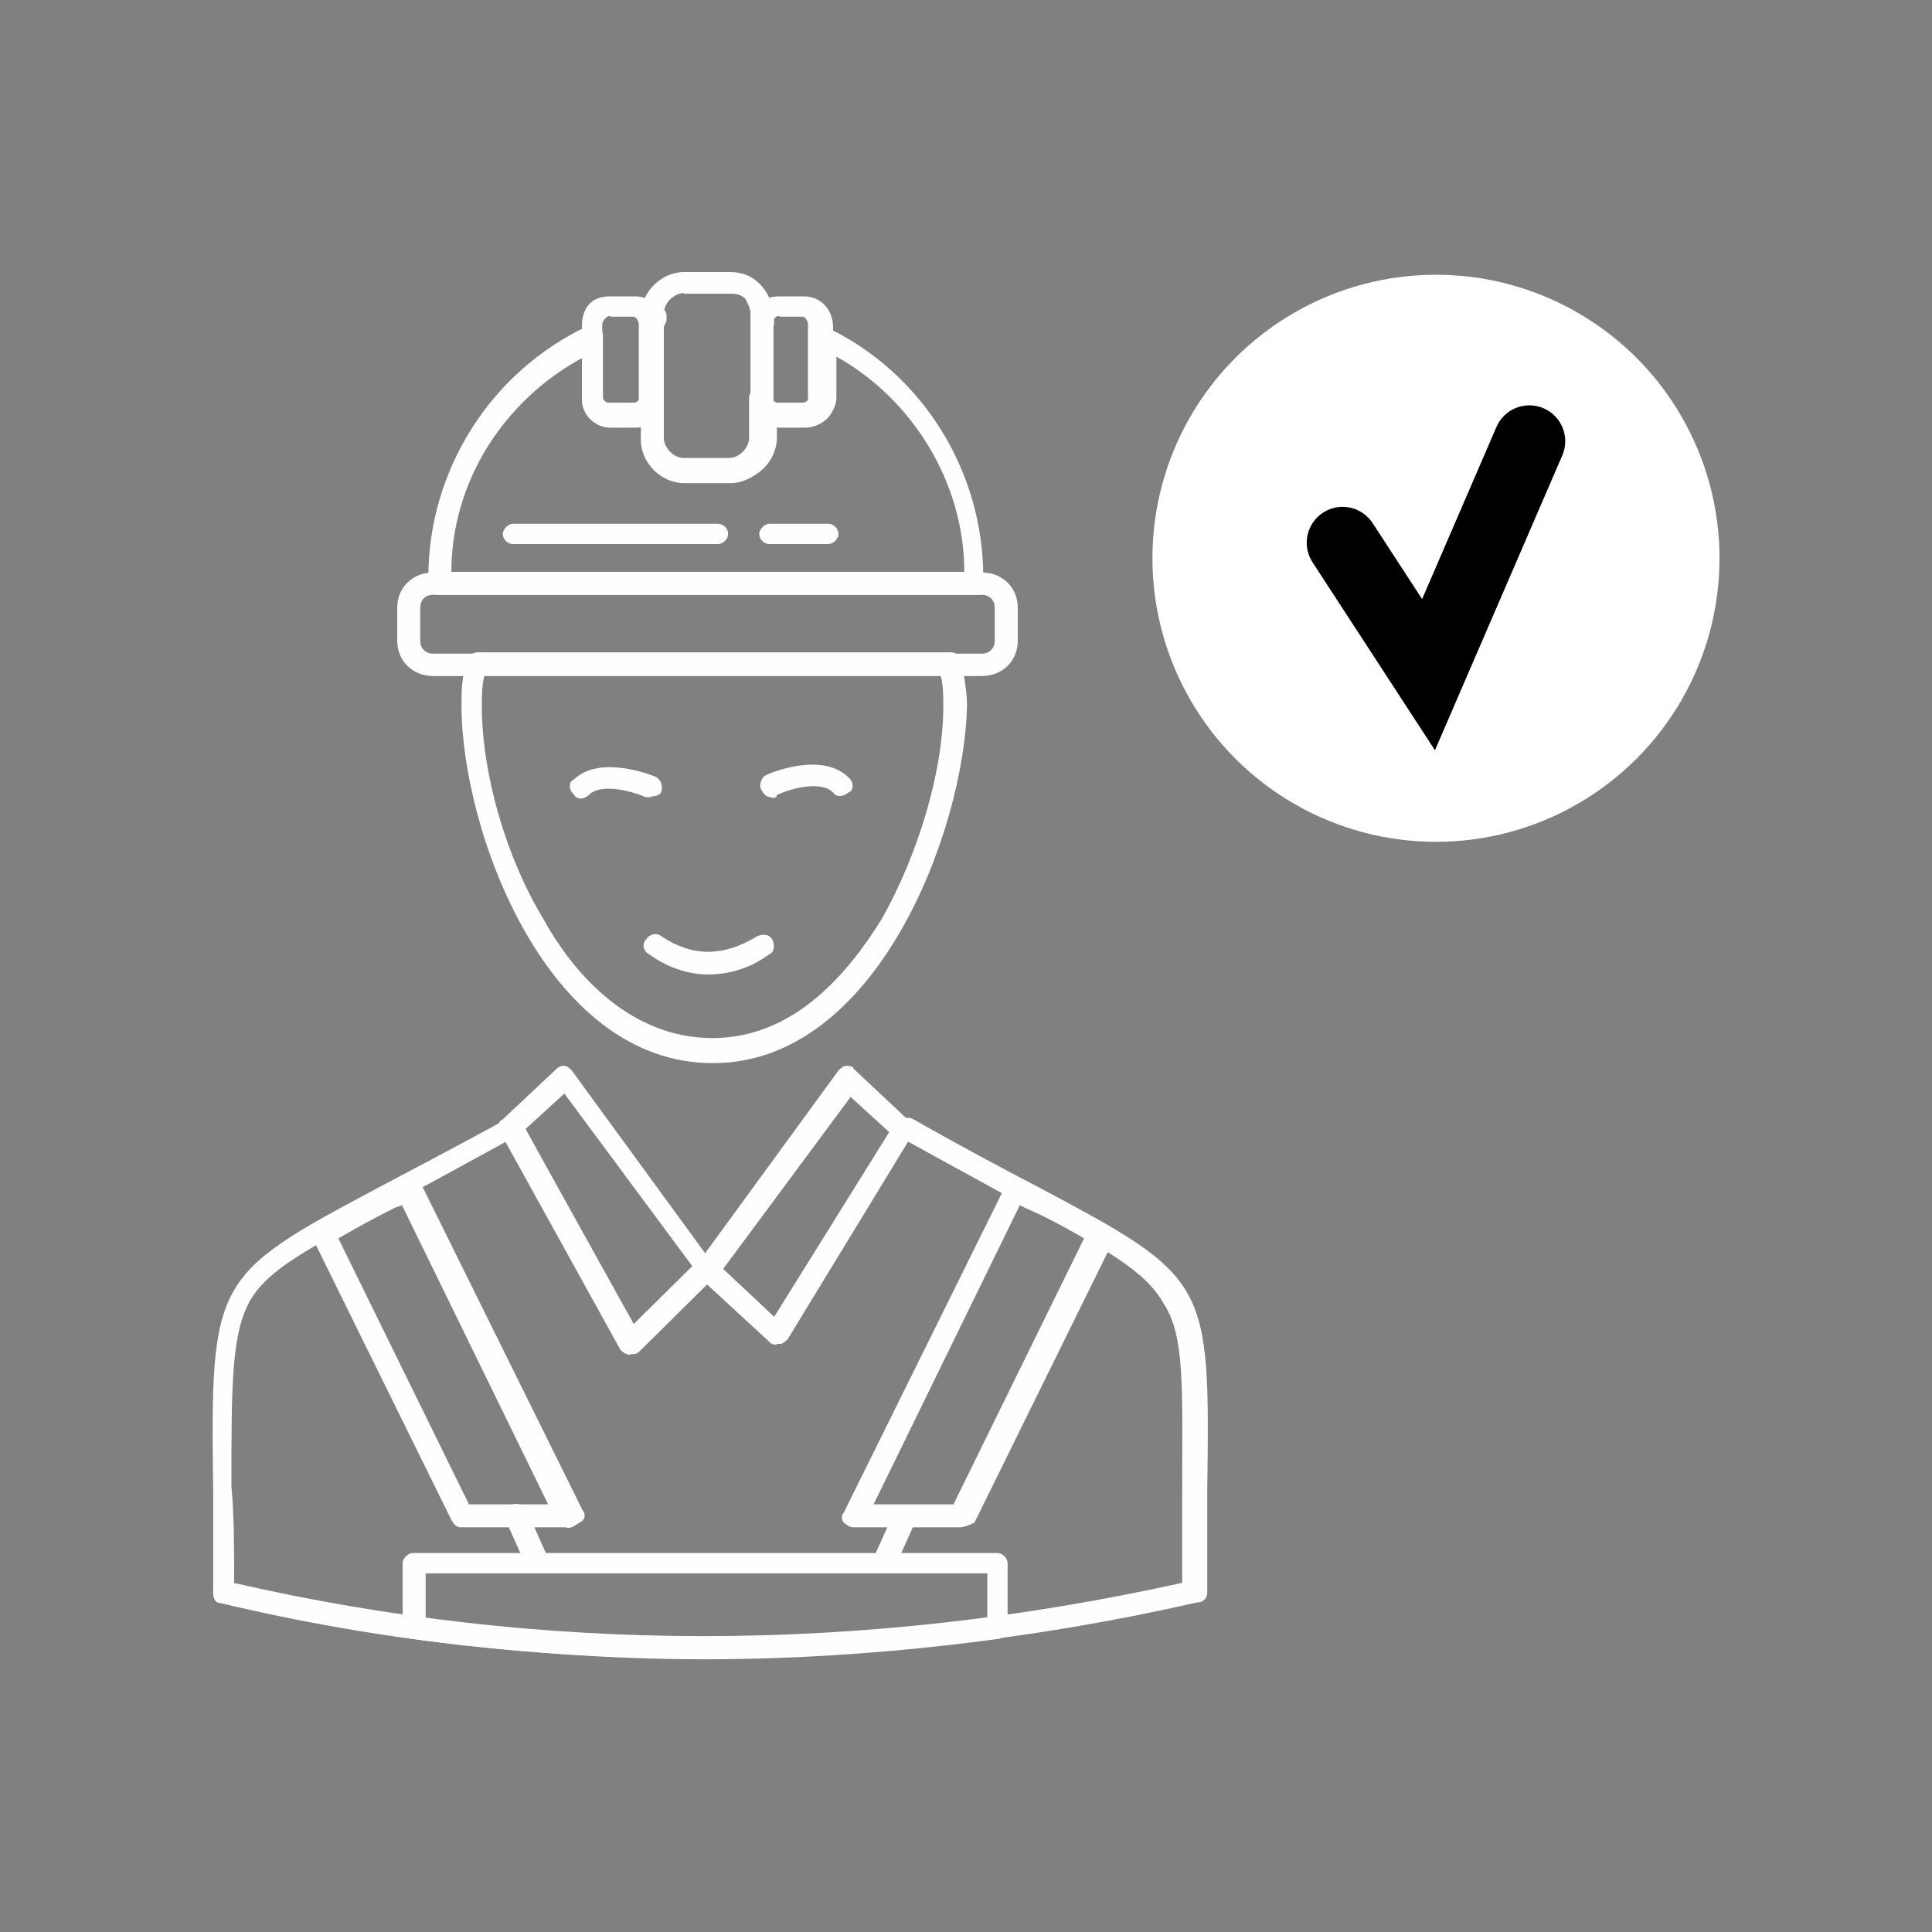<?xml version="1.0" encoding="UTF-8"?>
<!DOCTYPE svg PUBLIC "-//W3C//DTD SVG 1.1//EN" "http://www.w3.org/Graphics/SVG/1.1/DTD/svg11.dtd">
<!-- Creator: CorelDRAW -->
<svg xmlns="http://www.w3.org/2000/svg" xml:space="preserve" width="9.5mm" height="9.5mm" version="1.1" style="shape-rendering:geometricPrecision; text-rendering:geometricPrecision; image-rendering:optimizeQuality; fill-rule:evenodd; clip-rule:evenodd"
viewBox="0 0 28.55 28.55"
 xmlns:xlink="http://www.w3.org/1999/xlink"
 xmlns:xodm="http://www.corel.com/coreldraw/odm/2003">
 <rect x="0" y="0" width="28.55" height="28.55" fill="#808080" stroke="none"/>
 <defs>
  <style type="text/css">
   <![CDATA[
    .str0 {stroke:black;stroke-width:1.06;stroke-linecap:round;stroke-miterlimit:22.926}
    .fil2 {fill:none}
    .fil1 {fill:white}
    .fil0 {fill:#FEFEFE;fill-rule:nonzero}
   ]]>
  </style>
 </defs>
 <g id="Слой_x0020_1">
  <g id="_2397370897024">
   <g>
    <path class="fil0" d="M3.45 23.39c4.58,1.05 9.28,1.05 14.02,0 0,-0.52 0,-0.97 0,-1.39 0,-1.5 0.04,-2.25 -0.27,-2.73 -0.27,-0.49 -0.87,-0.82 -2.08,-1.46 -0.45,-0.26 -1.02,-0.56 -1.7,-0.94l-1.78 2.92c-0.04,0.04 -0.08,0.07 -0.11,0.07 -0.04,0 -0.11,0 -0.15,-0.04l-0.91 -0.86 -1.02 1.01c-0.04,0.04 -0.08,0.04 -0.15,0.04 -0.04,0 -0.11,-0.04 -0.11,-0.07l-1.71 -3.07c-0.68,0.37 -1.29,0.71 -1.74,0.94 -1.17,0.64 -1.78,0.94 -2.05,1.42 -0.27,0.49 -0.27,1.24 -0.27,2.73 0.04,0.45 0.04,0.9 0.04,1.42zm6.97 1.12c-2.43,0 -4.81,-0.26 -7.16,-0.82 -0.08,0 -0.11,-0.07 -0.11,-0.15 0,-0.6 0,-1.09 0,-1.54 -0.04,-3.11 0,-3.15 2.46,-4.46 0.49,-0.26 1.14,-0.6 1.89,-1.01 0.04,-0.04 0.08,-0.04 0.11,0 0.04,0.04 0.08,0.04 0.11,0.08l1.67 3 0.98 -0.94c0.08,-0.07 0.15,-0.07 0.23,0l0.87 0.82 1.78 -2.88c0.04,-0.08 0.15,-0.11 0.23,-0.08 0.72,0.41 1.36,0.75 1.86,1.01 2.54,1.35 2.54,1.39 2.5,4.49 0,0.45 0,0.94 0,1.5 0,0.07 -0.04,0.15 -0.15,0.15 -2.46,0.56 -4.89,0.82 -7.27,0.82z"/>
    <path class="fil0" d="M12.92 22.23l1.17 0 1.93 -3.93c-0.23,-0.15 -0.53,-0.3 -0.87,-0.45l-0.08 -0.04 -2.16 4.42zm1.25 0.34l-1.55 0c-0.08,0 -0.11,-0.04 -0.15,-0.07 -0.04,-0.04 -0.04,-0.11 0,-0.15l2.39 -4.83c0.04,-0.04 0.04,-0.07 0.11,-0.07 0.04,0 0.08,0 0.15,0l0.23 0.11c0.38,0.22 0.72,0.37 1.02,0.56 0.08,0.04 0.11,0.15 0.08,0.22l-2.05 4.16c-0.08,0.04 -0.15,0.07 -0.23,0.07z"/>
    <path class="fil0" d="M14.78 24.07l0 0zm-8.49 -0.15c2.73,0.37 5.53,0.37 8.3,0l0 -0.67 -8.3 0 0 0.67zm4.13 0.6c-1.44,0 -2.88,-0.11 -4.32,-0.3 -0.08,0 -0.15,-0.07 -0.15,-0.15l0 -0.97c0,-0.07 0.08,-0.15 0.15,-0.15l8.64 0c0.08,0 0.15,0.08 0.15,0.15l0 0.97c0,0.07 -0.08,0.15 -0.15,0.15 -1.4,0.19 -2.88,0.3 -4.32,0.3z"/>
    <path class="fil0" d="M7.16 9.98c-0.04,0.15 -0.04,0.3 -0.04,0.45 0,0.97 0.34,2.21 0.91,3.15 0.45,0.82 1.29,1.76 2.5,1.76 1.21,0 2.01,-0.97 2.5,-1.76 0.53,-0.94 0.91,-2.17 0.91,-3.15 0,-0.15 0,-0.3 -0.04,-0.45l-6.74 0zm3.37 5.73c-2.46,0 -3.71,-3.45 -3.71,-5.28 0,-0.22 0,-0.41 0.08,-0.64 0,-0.08 0.08,-0.15 0.15,-0.15l7.01 0c0.08,0 0.15,0.07 0.15,0.15 0.04,0.22 0.08,0.45 0.08,0.64 -0.04,1.84 -1.33,5.28 -3.75,5.28z"/>
    <path class="fil0" d="M10.68 18.75l0.76 0.71 1.7 -2.73 -0.57 -0.52 -1.89 2.55zm0.8 1.12c-0.04,0 -0.08,0 -0.11,-0.04l-1.02 -0.94c-0.08,-0.07 -0.08,-0.15 -0.04,-0.22l2.08 -2.85c0.04,-0.04 0.08,-0.07 0.11,-0.07 0.04,0 0.11,0 0.11,0.04l0.8 0.75c0.08,0.04 0.08,0.15 0.04,0.22l-1.86 3.03c0.04,0.04 -0.04,0.07 -0.11,0.07 0.04,0 0.04,0 0,0z"/>
    <path class="fil0" d="M7.77 16.69l1.59 2.88 0.87 -0.86 -1.89 -2.55 -0.57 0.52zm1.55 3.33l0 0c-0.08,0 -0.11,-0.04 -0.15,-0.07l-1.78 -3.22c-0.04,-0.08 -0.04,-0.15 0.04,-0.19l0.8 -0.75c0.04,-0.04 0.08,-0.04 0.11,-0.04 0.04,0 0.08,0.04 0.11,0.07l2.08 2.85c0.04,0.08 0.04,0.15 0,0.22l-1.14 1.12c0,0 -0.04,0 -0.08,0z"/>
    <path class="fil0" d="M11.4 11.78c-0.08,0 -0.11,-0.04 -0.15,-0.11 -0.04,-0.07 0,-0.19 0.08,-0.22 0.08,-0.04 0.83,-0.34 1.21,0.04 0.08,0.07 0.08,0.19 0,0.22 -0.08,0.07 -0.19,0.07 -0.23,0 -0.19,-0.19 -0.68,-0.04 -0.83,0.04 0,0.04 -0.04,0.04 -0.08,0.04z"/>
    <path class="fil0" d="M9.62 11.78c-0.04,0 -0.04,0 -0.08,0 -0.15,-0.07 -0.64,-0.22 -0.83,-0.04 -0.08,0.08 -0.19,0.08 -0.23,0 -0.08,-0.07 -0.08,-0.19 0,-0.22 0.38,-0.37 1.14,-0.07 1.21,-0.04 0.08,0.04 0.11,0.15 0.08,0.22 0,0.04 -0.08,0.07 -0.15,0.07z"/>
    <path class="fil0" d="M9.66 4.93l0 0c-0.08,0 -0.15,-0.07 -0.15,-0.15l0 0c0,0 0,0 0,-0.04 0,-0.04 0,-0.11 0.04,-0.15 0.04,-0.04 0.08,-0.07 0.15,-0.07l0 0c0.08,0 0.15,0.07 0.15,0.15l0 0.07c-0.04,0.11 -0.11,0.19 -0.19,0.19z"/>
    <path class="fil0" d="M6.67 8.45l7.58 0c0,-1.31 -0.76,-2.55 -1.89,-3.18l0 0.6c0,0.22 -0.19,0.41 -0.42,0.41l-0.38 0c-0.04,0 -0.08,0 -0.08,0l0 0.19c0,0.34 -0.3,0.64 -0.64,0.64l-0.68 0c-0.34,0 -0.64,-0.3 -0.64,-0.64l0 -0.19c-0.04,0 -0.08,0 -0.08,0l-0.38 0c-0.23,0 -0.42,-0.19 -0.42,-0.41l0 -0.6c-1.21,0.64 -1.97,1.87 -1.97,3.18zm7.77 0.34l-7.96 0c-0.08,0 -0.15,-0.07 -0.15,-0.15l0 -0.11c0,-1.57 0.91,-3.03 2.35,-3.71 0.04,-0.04 0.11,-0.04 0.15,0 0.04,0.04 0.08,0.07 0.08,0.15l0 0.9c0,0.04 0.04,0.08 0.08,0.08l0.38 0c0.04,0 0.08,-0.04 0.08,-0.08 0,-0.07 0.08,-0.15 0.19,-0.15 0.08,0 0.15,0.07 0.15,0.15l0 0.6c0,0.15 0.15,0.3 0.3,0.3l0.68 0c0.15,0 0.3,-0.15 0.3,-0.3l0 -0.6c0,-0.07 0.08,-0.15 0.15,-0.15 0.08,0 0.15,0.07 0.19,0.15 0,0.04 0.04,0.08 0.08,0.08l0.38 0c0.04,0 0.08,-0.04 0.08,-0.08l0 -0.9c0,-0.08 0.04,-0.11 0.08,-0.15 0.04,-0.04 0.11,-0.04 0.15,0 1.44,0.67 2.35,2.13 2.35,3.71l0 0.11c0.08,0.08 0,0.15 -0.08,0.15z"/>
    <path class="fil0" d="M11.25 4.93c-0.08,0 -0.15,-0.07 -0.15,-0.15l0 -0.08c0,-0.07 0.08,-0.15 0.15,-0.15l0 0c0.04,0 0.11,0.04 0.15,0.07 0.04,0.04 0.04,0.11 0.04,0.15l0 0c0,0.07 -0.08,0.15 -0.19,0.15z"/>
    <path class="fil0" d="M6.4 8.79c-0.11,0 -0.19,0.07 -0.19,0.19l0 0.49c0,0.11 0.08,0.19 0.19,0.19l8.11 0c0.11,0 0.19,-0.08 0.19,-0.19l0 -0.49c0,-0.11 -0.08,-0.19 -0.19,-0.19l-8.11 0zm8.11 1.2l-8.11 0c-0.3,0 -0.53,-0.22 -0.53,-0.52l0 -0.49c0,-0.3 0.23,-0.52 0.53,-0.52l8.11 0c0.3,0 0.53,0.22 0.53,0.52l0 0.49c0,0.3 -0.23,0.52 -0.53,0.52z"/>
    <path class="fil0" d="M10.11 4.33c-0.15,0 -0.3,0.15 -0.3,0.3l0 1.84c0,0.15 0.15,0.3 0.3,0.3l0.68 0c0.15,0 0.3,-0.15 0.3,-0.3l0 -1.84c0,-0.07 -0.04,-0.15 -0.08,-0.22 -0.08,-0.07 -0.15,-0.07 -0.23,-0.07l-0.68 0zm0.68 2.81l-0.68 0c-0.34,0 -0.64,-0.3 -0.64,-0.64l0 -1.84c0,-0.34 0.3,-0.64 0.64,-0.64l0.68 0 0 0c0.19,0 0.34,0.07 0.45,0.19 0.11,0.11 0.19,0.3 0.19,0.45l0 1.84c0,0.34 -0.3,0.64 -0.64,0.64z"/>
    <path class="fil0" d="M12.24 8.04l-0.87 0c-0.08,0 -0.15,-0.07 -0.15,-0.15 0,-0.07 0.08,-0.15 0.15,-0.15l0.87 0c0.08,0 0.15,0.07 0.15,0.15 0,0.08 -0.08,0.15 -0.15,0.15z"/>
    <path class="fil0" d="M10.61 8.04l-3.03 0c-0.08,0 -0.15,-0.07 -0.15,-0.15 0,-0.07 0.08,-0.15 0.15,-0.15l3.03 0c0.08,0 0.15,0.07 0.15,0.15 0,0.08 -0.08,0.15 -0.15,0.15z"/>
    <path class="fil0" d="M9.02 4.67c-0.04,0 -0.04,0 -0.08,0.04 0,0 -0.04,0.04 -0.04,0.08l0 1.12c0,0.04 0.04,0.07 0.08,0.07l0.38 0c0.04,0 0.08,-0.04 0.08,-0.07l0 -1.12c0,-0.04 -0.04,-0.11 -0.08,-0.11l-0.34 0 0 0zm0.38 1.65l-0.38 0c-0.23,0 -0.42,-0.19 -0.42,-0.41l0 -1.12c0,-0.11 0.04,-0.22 0.11,-0.3 0.08,-0.08 0.19,-0.11 0.3,-0.11l0.38 0c0.23,0 0.42,0.19 0.42,0.45l0 1.12c0,0.19 -0.19,0.37 -0.42,0.37z"/>
    <path class="fil0" d="M11.52 4.67c-0.04,0 -0.04,0 -0.08,0.04 0,0 -0.04,0.04 -0.04,0.08l0 1.12c0,0.04 0.04,0.07 0.08,0.07l0.38 0c0.04,0 0.08,-0.04 0.08,-0.07l0 -1.12c0,-0.04 -0.04,-0.11 -0.08,-0.11l-0.34 0 0 0zm0.38 1.65l-0.38 0c-0.23,0 -0.42,-0.19 -0.42,-0.41l0 -1.12c0,-0.11 0.04,-0.22 0.11,-0.3 0.08,-0.08 0.19,-0.11 0.3,-0.11l0.38 0c0.23,0 0.42,0.19 0.42,0.45l0 1.12c0.04,0.19 -0.19,0.37 -0.42,0.37z"/>
    <path class="fil0" d="M10.46 14.4c-0.3,0 -0.61,-0.11 -0.87,-0.3 -0.08,-0.04 -0.11,-0.15 -0.04,-0.22 0.04,-0.07 0.15,-0.11 0.23,-0.04 0.45,0.3 0.91,0.3 1.4,0 0.08,-0.04 0.19,-0.04 0.23,0.04 0.04,0.07 0.04,0.19 -0.04,0.22 -0.3,0.22 -0.61,0.3 -0.91,0.3z"/>
    <path class="fil0" d="M6.93 22.23l1.17 0 -2.16 -4.42 -0.11 0.04c-0.3,0.15 -0.57,0.3 -0.83,0.45l1.93 3.93zm1.44 0.34l-1.55 0c-0.08,0 -0.11,-0.04 -0.15,-0.11l-2.05 -4.16c-0.04,-0.08 0,-0.19 0.08,-0.22 0.27,-0.15 0.61,-0.34 0.99,-0.52l0.27 -0.15c0.04,-0.04 0.08,-0.04 0.15,0 0.04,0 0.08,0.04 0.11,0.08l2.39 4.83c0.04,0.04 0.04,0.11 0,0.15 -0.11,0.07 -0.15,0.11 -0.23,0.11z"/>
    <path class="fil0" d="M13.07 23.24c-0.04,0 -0.04,0 -0.08,0 -0.08,-0.04 -0.11,-0.15 -0.08,-0.22l0.3 -0.67c0.04,-0.07 0.15,-0.11 0.23,-0.07 0.08,0.04 0.11,0.15 0.08,0.22l-0.3 0.67c0,0.04 -0.08,0.07 -0.15,0.07z"/>
    <path class="fil0" d="M7.92 23.24c-0.08,0 -0.11,-0.04 -0.15,-0.11l-0.3 -0.67c-0.04,-0.08 0,-0.19 0.08,-0.22 0.08,-0.04 0.19,0 0.23,0.07l0.3 0.67c0.04,0.07 0,0.19 -0.08,0.22 -0.04,0.04 -0.04,0.04 -0.08,0.04z"/>
   </g>
   <circle class="fil1" cx="21.22" cy="8.25" r="4.19"/>
   <polyline class="fil2 str0" points="19.84,8.02 21.11,9.97 22.6,6.52 "/>
  </g>
  <rect class="fil2" width="28.55" height="28.55"/>
 </g>
</svg>
